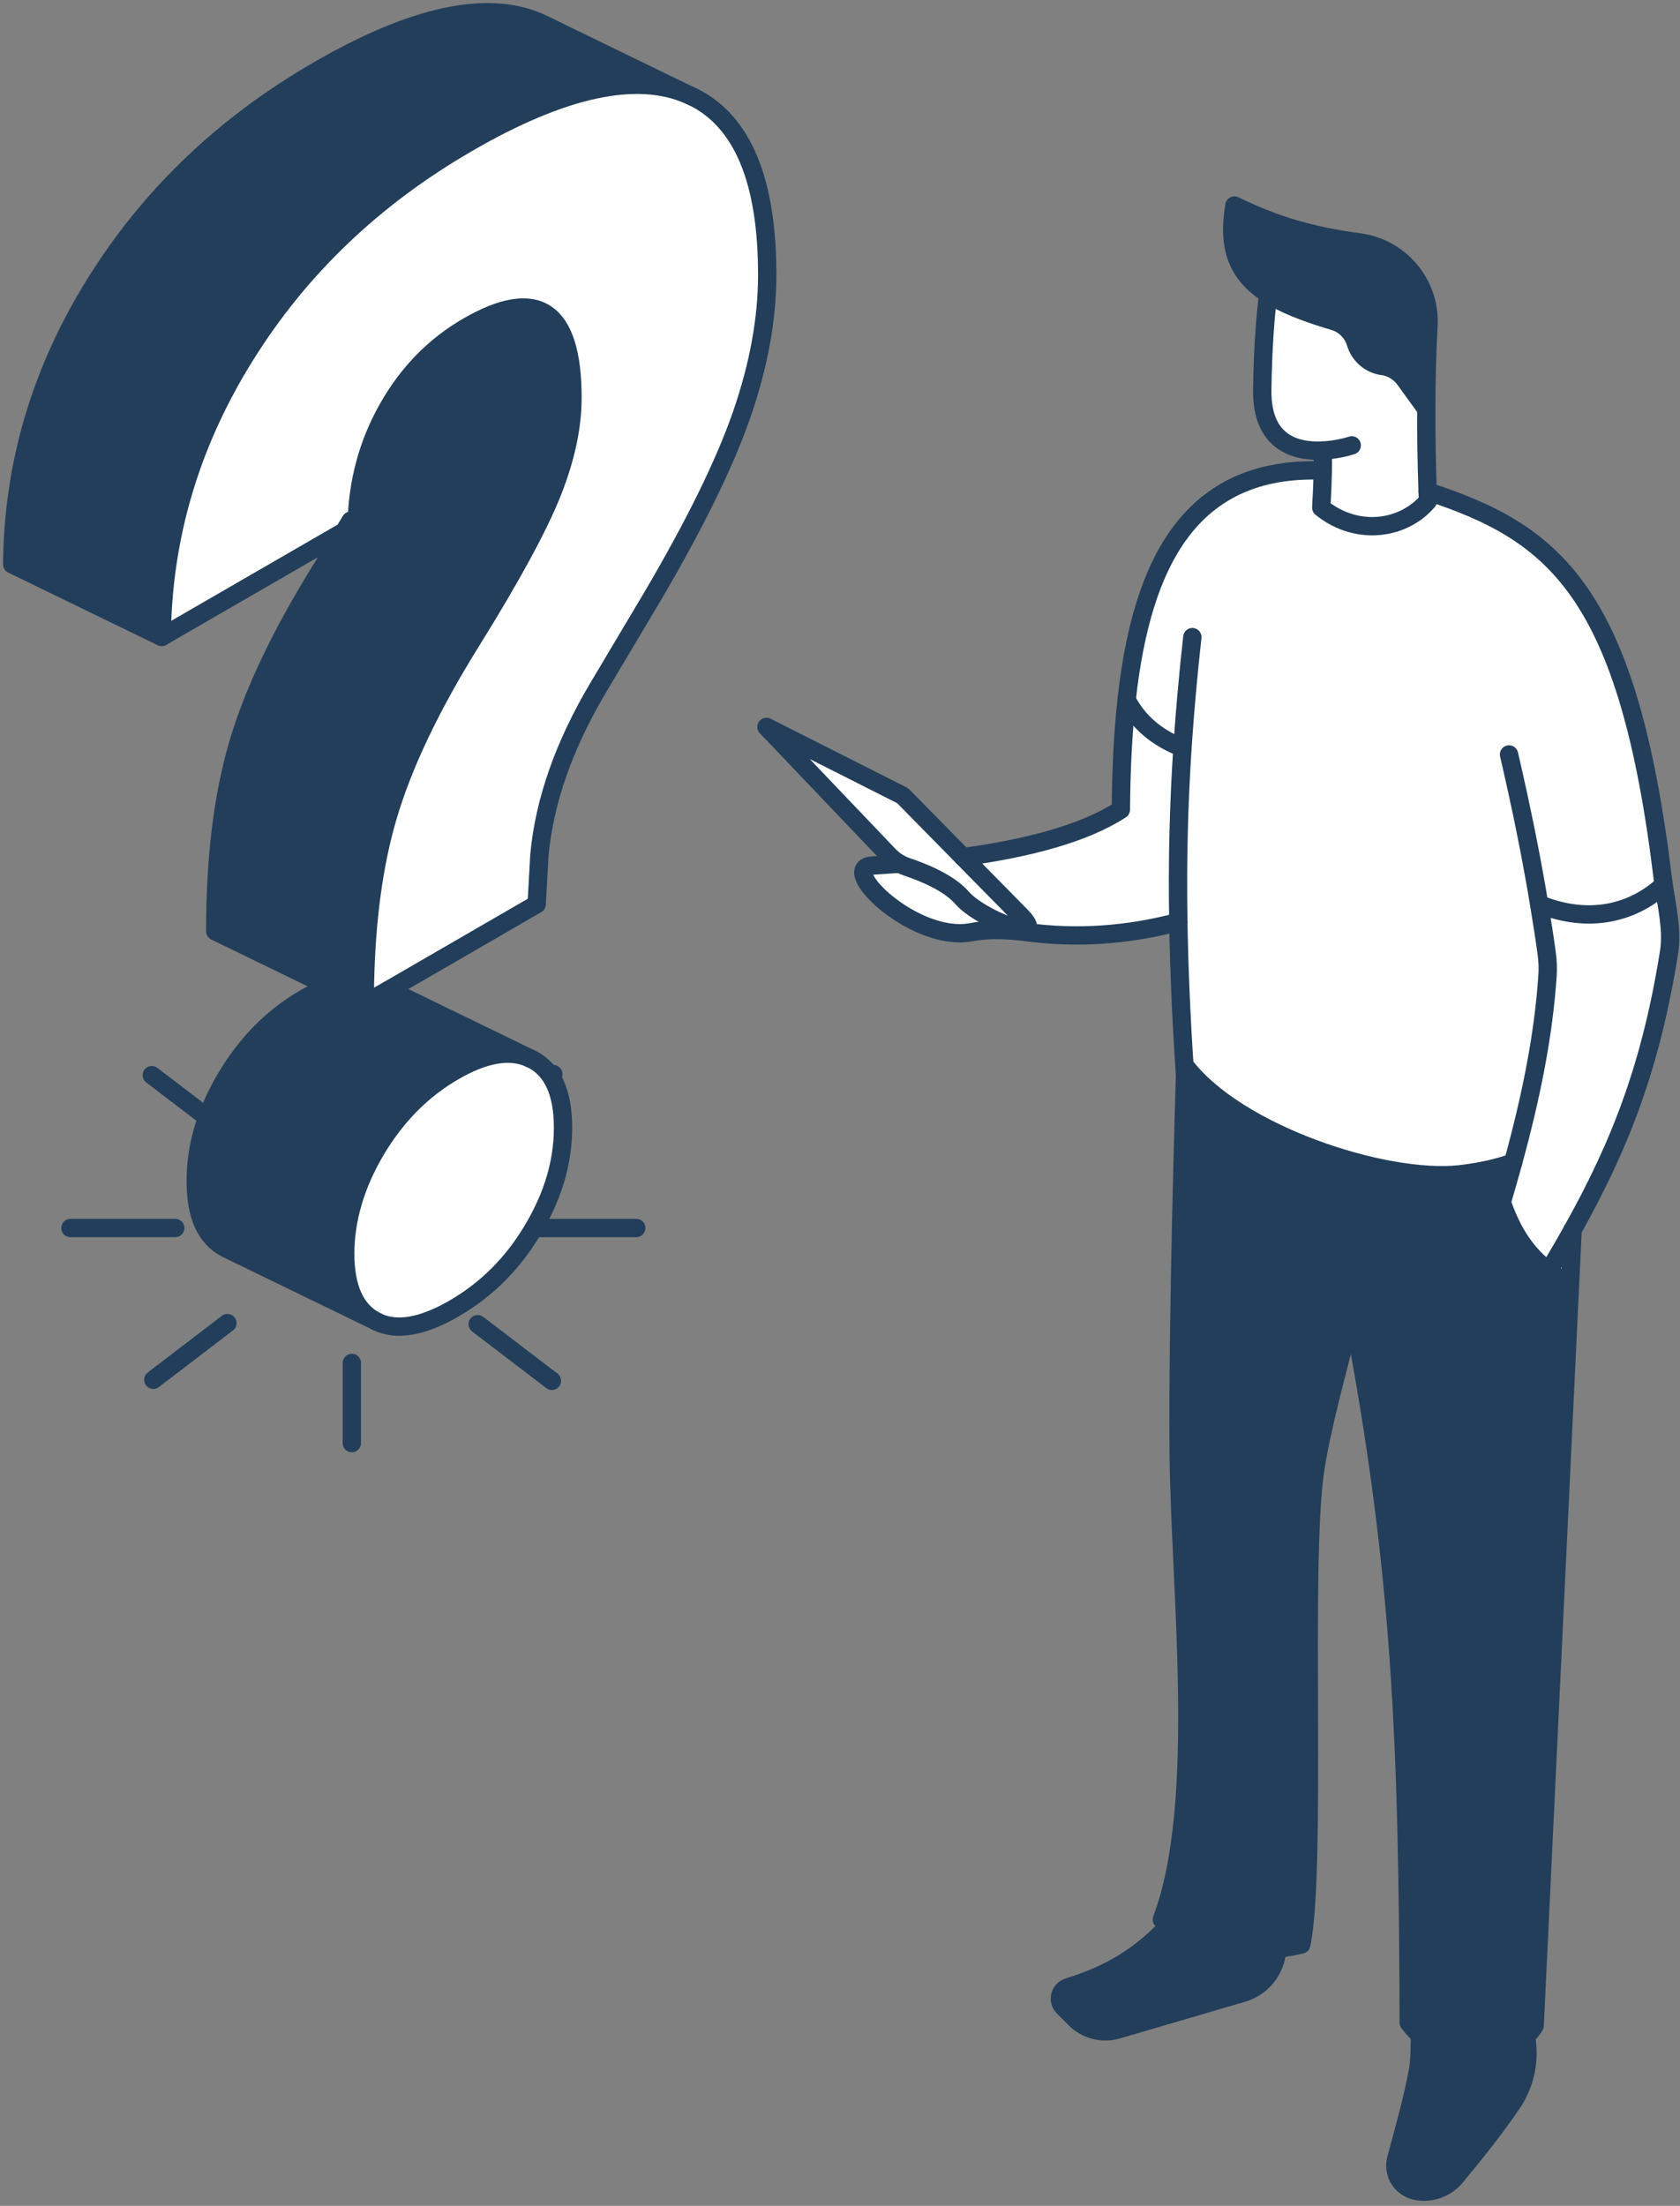 <svg width="275" height="361" viewBox="0 0 275 361" fill="none" xmlns="http://www.w3.org/2000/svg">
<rect x="0" y="0" width="275" height="361" fill="#808080" stroke="none"/>
<path d="M125.464 118.975L145.444 139.925C145.986 140.494 146.598 140.98 147.278 141.355C147.681 141.576 148.112 141.771 148.543 141.909C150.947 142.714 155.282 144.421 157.463 146.932C159.436 149.207 164.688 151.719 167.064 152.024C168.426 152.204 168.829 151.635 167.106 149.901L147.751 130.227L125.464 118.975Z" fill="white"/>
<path d="M167.065 152.024C164.689 151.719 159.437 149.207 157.463 146.932C155.282 144.421 150.947 142.714 148.543 141.91C148.098 141.757 147.668 141.577 147.279 141.355C147.279 141.355 144.125 141.59 142.763 141.674C136.997 142.007 149.724 154.299 158.922 152.579C161.59 152.079 164.314 152.135 167.023 152.44L167.065 152.024Z" fill="white"/>
<path d="M167.106 149.887C168.829 151.635 168.426 152.19 167.065 152.01L167.023 152.426C167.384 152.468 167.732 152.509 168.093 152.551C176.374 153.647 184.614 153.065 192.895 150.872C192.742 141.022 192.95 131.754 193.59 122.097L192.784 122.042C189.463 120.613 186.378 118.296 184.433 114.508C183.822 120.127 183.544 126.176 183.488 132.489C177.319 136.499 167.912 138.857 157.644 140.259L167.12 149.887H167.106Z" fill="white"/>
<path d="M202.037 33.621C200.87 40.558 202.51 44.873 207.581 48.12C210.193 49.798 213.737 51.186 218.252 52.518C219.989 53.017 221.365 54.349 221.893 56.07L221.934 56.194C222.546 58.151 224.227 59.594 226.256 59.885H226.353C227.784 60.107 229.049 60.884 229.91 62.049L233.439 66.919C233.439 62.202 233.564 57.679 233.801 53.198C234.134 46.455 229.243 40.586 222.56 39.656C214.723 38.588 208.943 36.965 202.037 33.607V33.621Z" fill="#223E5A"/>
<path d="M209.04 318.903C201.899 319.708 195.16 318.112 191.311 315.143C186.392 320.305 181.612 323.107 174.846 325.23C173.456 325.674 173.026 327.422 174.054 328.449L175.985 330.377C177.791 332.195 180.459 332.875 182.919 332.153L203.413 326.146C206.595 325.216 208.86 322.372 209.027 319.056V318.903H209.04Z" fill="#223E5A"/>
<path d="M206.623 63.867C206.526 72.608 212.222 73.954 216.544 73.731C216.544 73.731 216.544 75.924 216.53 76.992C216.488 78.99 216.405 80.946 216.28 83.069C222.296 87.897 229.896 86.537 233.745 81.959C233.731 81.446 233.717 80.932 233.69 80.433C233.523 75.66 233.453 71.206 233.467 66.933L229.938 62.063C229.091 60.898 227.812 60.121 226.381 59.913H226.284C224.241 59.594 222.56 58.165 221.963 56.194L221.921 56.07C221.393 54.349 220.017 53.017 218.28 52.518C213.751 51.186 210.222 49.798 207.609 48.12C207.193 51.505 206.734 56.708 206.651 63.867H206.623Z" fill="white"/>
<path d="M228.548 353.298C227.895 355.712 229.452 358.154 231.925 358.57C234.315 358.986 236.746 358.07 238.302 356.211C241.846 351.924 244.68 348.358 247.501 344.238C249.432 341.393 250.307 337.953 249.96 334.54L249.821 333.194C246.139 336.551 238.025 338.036 232.453 333.055L232.356 336.482C232.328 337.342 232.244 338.202 232.078 339.035C231.174 343.794 229.952 348.067 228.548 353.284V353.298Z" fill="#223E5A"/>
<path d="M272.205 143.935C266.523 96.915 254.587 87.245 233.676 80.433C233.689 80.932 233.703 81.445 233.731 81.959C229.882 86.537 222.282 87.897 216.266 83.069C216.391 80.946 216.474 78.99 216.516 76.992C194.951 76.187 186.92 91.948 184.419 114.508C186.364 118.282 189.449 120.613 192.77 122.042L193.576 122.097C192.936 131.754 192.714 141.022 192.881 150.872C193.006 158.226 193.339 165.898 193.867 174.278C202.454 185.669 226.812 193.522 238.956 192.162C242.485 191.774 245.319 191.094 247.681 190.234C250.683 179.273 252.683 169.283 253.323 159.502C253.392 158.35 253.336 157.213 253.184 156.061C252.808 153.397 252.392 150.72 251.947 147.959C260.159 151.275 267.328 149.388 272.303 144.823H272.317C272.275 144.518 272.233 144.213 272.192 143.921L272.205 143.935Z" fill="white"/>
<path d="M247.696 190.247C245.334 191.108 242.485 191.773 238.97 192.176C226.812 193.536 202.468 185.683 193.882 174.292L193.993 176.012C193.993 176.012 192.756 215.152 192.951 237.614C193.145 260.076 197.397 295.067 190.199 314.131C190.533 314.477 190.922 314.81 191.325 315.143C195.146 318.14 201.913 319.708 209.055 318.903C210.375 318.765 211.695 318.543 213.028 318.223C215.613 305.626 213.001 256.178 215.265 240.708C216.169 234.478 218.989 223.643 221.421 214.916C229.466 256.774 230.494 285.466 230.605 331.015C231.189 331.792 231.8 332.472 232.467 333.055C238.067 338.008 246.153 336.537 249.835 333.194C250.419 332.667 250.891 332.084 251.225 331.473L257.005 210.171C255.741 209.505 254.573 208.783 253.517 207.993C249.974 205.329 247.557 201.805 245.848 196.741C246.501 194.535 247.112 192.37 247.696 190.247Z" fill="#223E5A"/>
<path d="M247.695 190.247C247.112 192.37 246.5 194.534 245.847 196.74C247.542 201.805 249.974 205.342 253.517 207.992C254.907 205.703 256.199 203.469 257.421 201.277C265.466 186.876 270.288 174.028 273.206 155.867C273.789 152.246 272.844 148.527 272.33 144.837H272.317C267.342 149.401 260.173 151.288 251.961 147.972C252.419 150.719 252.836 153.411 253.197 156.075C253.35 157.213 253.406 158.364 253.336 159.516C252.697 169.311 250.696 179.287 247.695 190.247Z" fill="white"/>
<path d="M253.503 207.993C254.559 208.783 255.712 209.505 256.991 210.171L257.408 201.277C256.185 203.469 254.879 205.703 253.503 207.993Z" fill="white"/>
<path d="M216.516 77.006C194.951 76.201 186.906 91.962 184.419 114.522C183.794 120.141 183.53 126.19 183.474 132.503C177.305 136.512 167.899 138.871 157.63 140.272" stroke="#223E5A" stroke-width="3" stroke-linecap="round" stroke-linejoin="round"/>
<path d="M146.848 141.382C145.487 141.479 144.125 141.577 142.763 141.66C136.997 141.993 149.724 154.285 158.923 152.565C161.59 152.065 164.314 152.135 167.023 152.426C167.384 152.468 167.732 152.509 168.093 152.551C176.374 153.647 184.614 153.064 192.895 150.872" stroke="#223E5A" stroke-width="3" stroke-linecap="round" stroke-linejoin="round"/>
<path d="M257.421 201.277C256.199 203.469 254.893 205.703 253.517 207.993" stroke="#223E5A" stroke-width="3" stroke-linecap="round" stroke-linejoin="round"/>
<path d="M233.676 80.433C254.587 87.231 266.523 96.915 272.205 143.935C272.247 144.24 272.289 144.546 272.33 144.837C272.872 148.514 273.776 152.246 273.206 155.867C270.302 174.028 265.48 186.89 257.422 201.277" stroke="#223E5A" stroke-width="3" stroke-linecap="round" stroke-linejoin="round"/>
<path d="M247.015 123.471C249.085 132.392 250.697 140.411 251.947 147.973C252.406 150.72 252.822 153.411 253.184 156.075C253.337 157.213 253.392 158.364 253.323 159.516C252.684 169.311 250.683 179.287 247.681 190.247C247.098 192.37 246.487 194.535 245.833 196.741" stroke="#223E5A" stroke-width="3" stroke-linecap="round" stroke-linejoin="round"/>
<path d="M195.174 104.269C194.479 110.484 193.965 116.367 193.576 122.111C192.937 131.768 192.714 141.036 192.881 150.886C193.006 158.24 193.326 165.912 193.868 174.292L193.979 176.013C193.979 176.013 192.742 215.152 192.937 237.614C193.131 260.077 197.383 295.067 190.186 314.131C190.519 314.478 190.908 314.811 191.311 315.143C195.132 318.14 201.885 319.694 209.041 318.903C210.361 318.765 211.681 318.543 213.014 318.224C215.599 305.626 212.987 256.178 215.252 240.708C216.155 234.479 218.975 223.643 221.407 214.916" stroke="#223E5A" stroke-width="3" stroke-linecap="round" stroke-linejoin="round"/>
<path d="M249.821 333.194L249.96 334.54C250.308 337.953 249.432 341.394 247.501 344.238C244.694 348.358 241.846 351.924 238.303 356.211C236.747 358.084 234.315 358.986 231.925 358.57C229.452 358.154 227.896 355.698 228.549 353.298C229.966 348.067 231.175 343.794 232.078 339.049C232.245 338.203 232.314 337.356 232.356 336.496L232.453 333.069" stroke="#223E5A" stroke-width="3" stroke-linecap="round" stroke-linejoin="round"/>
<path d="M209.041 318.903V319.056C208.86 322.372 206.595 325.216 203.413 326.146L182.919 332.153C180.446 332.875 177.792 332.195 175.985 330.377L174.054 328.449C173.04 327.422 173.456 325.674 174.846 325.23C181.613 323.107 186.406 320.305 191.311 315.143" stroke="#223E5A" stroke-width="3" stroke-linecap="round" stroke-linejoin="round"/>
<path d="M217.419 195.617C218.92 202.387 220.24 208.797 221.407 214.916C229.438 256.788 230.48 285.466 230.591 331.016C231.175 331.793 231.786 332.472 232.453 333.055C238.053 338.008 246.139 336.538 249.821 333.194C250.405 332.667 250.877 332.084 251.211 331.473L257.422 201.277" stroke="#223E5A" stroke-width="3" stroke-linecap="round" stroke-linejoin="round"/>
<path d="M247.695 190.247C245.333 191.108 242.485 191.773 238.97 192.176C226.812 193.536 202.468 185.683 193.881 174.292" stroke="#223E5A" stroke-width="3" stroke-linecap="round" stroke-linejoin="round"/>
<path d="M272.303 144.837C267.329 149.402 260.159 151.289 251.948 147.973" stroke="#223E5A" stroke-width="3" stroke-linecap="round" stroke-linejoin="round"/>
<path d="M192.77 122.056C189.449 120.627 186.364 118.31 184.419 114.522" stroke="#223E5A" stroke-width="3" stroke-linecap="round" stroke-linejoin="round"/>
<path d="M216.543 73.745C216.543 74.855 216.543 75.938 216.529 77.006C216.488 79.004 216.404 80.96 216.279 83.083C222.296 87.911 229.896 86.551 233.745 81.973C233.731 81.459 233.717 80.946 233.689 80.447C233.523 75.674 233.453 71.22 233.467 66.947C233.467 62.23 233.592 57.707 233.828 53.225C234.162 46.483 229.271 40.614 222.588 39.684C214.751 38.616 208.971 36.992 202.065 33.635C200.898 40.572 202.538 44.887 207.609 48.133C210.221 49.812 213.764 51.2 218.28 52.532C220.017 53.031 221.393 54.363 221.921 56.084L221.962 56.208C222.574 58.165 224.255 59.608 226.284 59.899H226.381C227.812 60.121 229.076 60.898 229.938 62.063L233.467 66.933" stroke="#223E5A" stroke-width="3" stroke-linecap="round" stroke-linejoin="round"/>
<path d="M221.268 72.885C221.268 72.885 219.156 73.607 216.544 73.731C212.223 73.954 206.526 72.594 206.623 63.867C206.706 56.708 207.165 51.505 207.582 48.12" stroke="#223E5A" stroke-width="3" stroke-linecap="round" stroke-linejoin="round"/>
<path d="M244.847 193.314C245.153 194.521 245.472 195.658 245.833 196.741C247.543 201.805 249.96 205.343 253.503 207.993C254.559 208.783 255.713 209.505 256.991 210.171" stroke="#223E5A" stroke-width="3" stroke-linecap="round" stroke-linejoin="round"/>
<path d="M157.464 146.918C155.282 144.407 150.947 142.7 148.543 141.896C148.099 141.743 147.668 141.563 147.279 141.341C146.598 140.966 145.987 140.48 145.445 139.912L125.464 118.961L147.751 130.213L167.106 149.887C168.829 151.635 168.426 152.19 167.065 152.01C164.689 151.705 159.437 149.193 157.464 146.918Z" stroke="#223E5A" stroke-width="3" stroke-linecap="round" stroke-linejoin="round"/>
<path d="M25.095 225.806L37.226 216.535" stroke="#223E5A" stroke-width="3" stroke-linecap="round" stroke-linejoin="round"/>
<path d="M57.594 236.171V223.051" stroke="#223E5A" stroke-width="3" stroke-linecap="round" stroke-linejoin="round"/>
<path d="M78.196 216.71L90.343 225.981" stroke="#223E5A" stroke-width="3" stroke-linecap="round" stroke-linejoin="round"/>
<path d="M57.594 178.532V165.412" stroke="#223E5A" stroke-width="3" stroke-linecap="round" stroke-linejoin="round"/>
<path d="M36.992 185.223L24.845 175.952" stroke="#223E5A" stroke-width="3" stroke-linecap="round" stroke-linejoin="round"/>
<path d="M104.145 200.967H86.968" stroke="#223E5A" stroke-width="3" stroke-linecap="round" stroke-linejoin="round"/>
<path d="M78.43 185.048L90.578 175.777" stroke="#223E5A" stroke-width="3" stroke-linecap="round" stroke-linejoin="round"/>
<path d="M28.688 200.967H11.528" stroke="#223E5A" stroke-width="3" stroke-linecap="round" stroke-linejoin="round"/>
<path d="M88.92 3.945L113.394 15.843C113.185 15.738 112.96 15.641 112.726 15.544C104.147 11.802 92.075 14.423 76.542 23.425C61.138 32.338 48.993 43.961 40.084 58.294C31.167 72.62 26.628 87.929 26.483 104.247L2.008 92.358C2.145 76.04 6.676 60.722 15.602 46.405C24.511 32.064 36.656 20.448 52.068 11.527C67.609 2.526 79.681 -0.088 88.252 3.647C88.461 3.752 88.703 3.857 88.92 3.953V3.945Z" fill="#223E5A"/>
<path d="M86.931 173.293C87.004 173.325 87.092 173.349 87.165 173.398C90.481 175.156 92.163 178.866 92.163 184.529C92.163 190.191 90.529 195.668 87.253 201.193C83.994 206.719 79.68 211.042 74.328 214.139C69.129 217.148 64.904 217.866 61.693 216.301L61.403 216.156C58.159 214.414 56.51 210.744 56.51 205.17C56.51 199.596 58.184 193.853 61.516 188.239C64.856 182.625 69.113 178.318 74.328 175.309C79.278 172.446 83.366 171.736 86.626 173.156L86.915 173.301L86.931 173.293Z" fill="white"/>
<path d="M63.681 161.992L86.634 173.139C83.374 171.72 79.286 172.429 74.336 175.293C69.121 178.302 64.864 182.609 61.524 188.223C58.192 193.829 56.518 199.475 56.518 205.154C56.518 210.832 58.16 214.397 61.411 216.14L37.21 204.395C37.122 204.339 37.041 204.29 36.937 204.25C33.669 202.508 32.044 198.83 32.044 193.256C32.044 187.682 33.709 181.947 37.049 176.325C40.381 170.711 44.647 166.412 49.854 163.404C51.278 162.573 52.63 161.935 53.91 161.468L59.713 164.283L63.576 162.048L63.689 161.992H63.681Z" fill="#223E5A"/>
<path d="M63.681 161.992L63.568 162.048C63.303 161.855 63.029 161.694 62.723 161.524L63.681 161.984V161.992Z" fill="white"/>
<path d="M113.394 15.835C113.184 15.73 112.959 15.633 112.726 15.537C104.146 11.794 92.074 14.415 76.541 23.417C61.137 32.33 48.993 43.953 40.084 58.287C31.166 72.612 26.627 87.921 26.482 104.239L56.365 86.97L58.393 85.792C58.538 78.895 60.252 72.572 63.52 66.812C66.763 61.053 71.117 56.601 76.549 53.463C87.986 46.849 93.716 50.721 93.716 65.086C93.716 69.853 92.614 75.016 90.4 80.573C88.195 86.147 83.785 94.278 77.153 104.949C70.505 115.62 65.942 125.227 63.455 133.721C61.226 141.327 59.986 150.296 59.753 160.621C59.721 161.831 59.713 163.049 59.713 164.299L63.576 162.065C63.31 161.871 63.037 161.71 62.731 161.541L63.689 162L87.881 147.998L88.324 139.972C89.129 131.18 92.308 122.073 97.901 112.644L106.81 97.681C113.78 85.832 118.657 75.895 121.442 67.869C124.226 59.843 125.619 52.205 125.619 44.994C125.619 29.539 121.555 19.82 113.418 15.851L113.394 15.835Z" fill="white"/>
<path d="M76.534 53.463C71.109 56.609 66.755 61.061 63.504 66.812C60.236 72.572 58.522 78.895 58.377 85.792L56.349 86.969C55.214 88.889 53.975 90.906 52.647 93.051C46.015 103.723 41.444 113.321 38.957 121.815C36.462 130.309 35.223 140.504 35.223 152.402L53.894 161.476L59.697 164.291C59.697 163.041 59.713 161.815 59.737 160.613C59.971 150.288 61.202 141.319 63.439 133.712C65.918 125.219 70.489 115.612 77.137 104.941C83.769 94.269 88.179 86.139 90.384 80.565C92.598 75.007 93.7 69.853 93.7 65.078C93.7 50.712 87.962 46.841 76.534 53.455V53.463Z" fill="#223E5A"/>
<path d="M59.705 164.291C59.705 163.041 59.721 161.815 59.745 160.613C59.979 150.288 61.21 141.319 63.447 133.712C65.926 125.219 70.498 115.612 77.145 104.941C83.777 94.269 88.187 86.139 90.392 80.565C92.606 75.007 93.708 69.845 93.708 65.078C93.708 50.712 87.97 46.841 76.542 53.455C71.117 56.601 66.763 61.053 63.512 66.804C60.244 72.563 58.53 78.887 58.385 85.784L56.357 86.961L26.474 104.231C26.619 87.913 31.158 72.596 40.076 58.278C48.985 43.945 61.13 32.322 76.534 23.409C92.075 14.407 104.147 11.786 112.718 15.528C112.951 15.633 113.177 15.73 113.386 15.827C121.531 19.803 125.587 29.515 125.587 44.969C125.587 52.18 124.194 59.819 121.41 67.845C118.625 75.871 113.748 85.808 106.778 97.657L97.869 112.62C92.284 122.049 89.105 131.155 88.292 139.947L87.849 147.973L63.657 161.976L63.544 162.032L59.681 164.267L59.705 164.291Z" stroke="#223E5A" stroke-width="3" stroke-linecap="round" stroke-linejoin="round"/>
<path d="M86.932 173.292C87.004 173.325 87.093 173.349 87.165 173.397C90.481 175.156 92.163 178.866 92.163 184.529C92.163 190.191 90.529 195.668 87.254 201.193C83.994 206.718 79.68 211.042 74.328 214.139C69.129 217.148 64.904 217.866 61.693 216.301" stroke="#223E5A" stroke-width="3" stroke-linecap="round" stroke-linejoin="round"/>
<path d="M61.403 216.148C58.159 214.406 56.51 210.735 56.51 205.162C56.51 199.588 58.184 193.845 61.516 188.231C64.856 182.617 69.113 178.31 74.328 175.301C79.278 172.438 83.366 171.728 86.626 173.148" stroke="#223E5A" stroke-width="3" stroke-linecap="round" stroke-linejoin="round"/>
<path d="M26.474 104.247L2 92.358C2.137 76.04 6.668 60.722 15.593 46.405C24.503 32.064 36.647 20.448 52.059 11.527C67.6 2.526 79.672 -0.088 88.244 3.647C88.453 3.752 88.694 3.857 88.912 3.953L113.386 15.851" stroke="#223E5A" stroke-width="3" stroke-linecap="round" stroke-linejoin="round"/>
<path d="M53.902 161.476C52.623 161.936 51.271 162.581 49.846 163.412C44.639 166.42 40.373 170.72 37.041 176.334C33.702 181.948 32.036 187.594 32.036 193.264C32.036 198.935 33.661 202.516 36.929 204.258C37.033 204.299 37.114 204.347 37.203 204.404L61.403 216.148L61.693 216.293" stroke="#223E5A" stroke-width="3" stroke-linecap="round" stroke-linejoin="round"/>
<path d="M86.932 173.293L86.634 173.147L63.681 161.992" stroke="#223E5A" stroke-width="3" stroke-linecap="round" stroke-linejoin="round"/>
<path d="M59.705 164.291L53.903 161.476L35.231 152.401C35.231 140.504 36.47 130.309 38.965 121.815C41.444 113.321 46.023 103.723 52.655 93.051C53.983 90.906 55.214 88.889 56.357 86.969C56.719 86.373 57.066 85.792 57.404 85.211" stroke="#223E5A" stroke-width="3" stroke-linecap="round" stroke-linejoin="round"/>
</svg>
